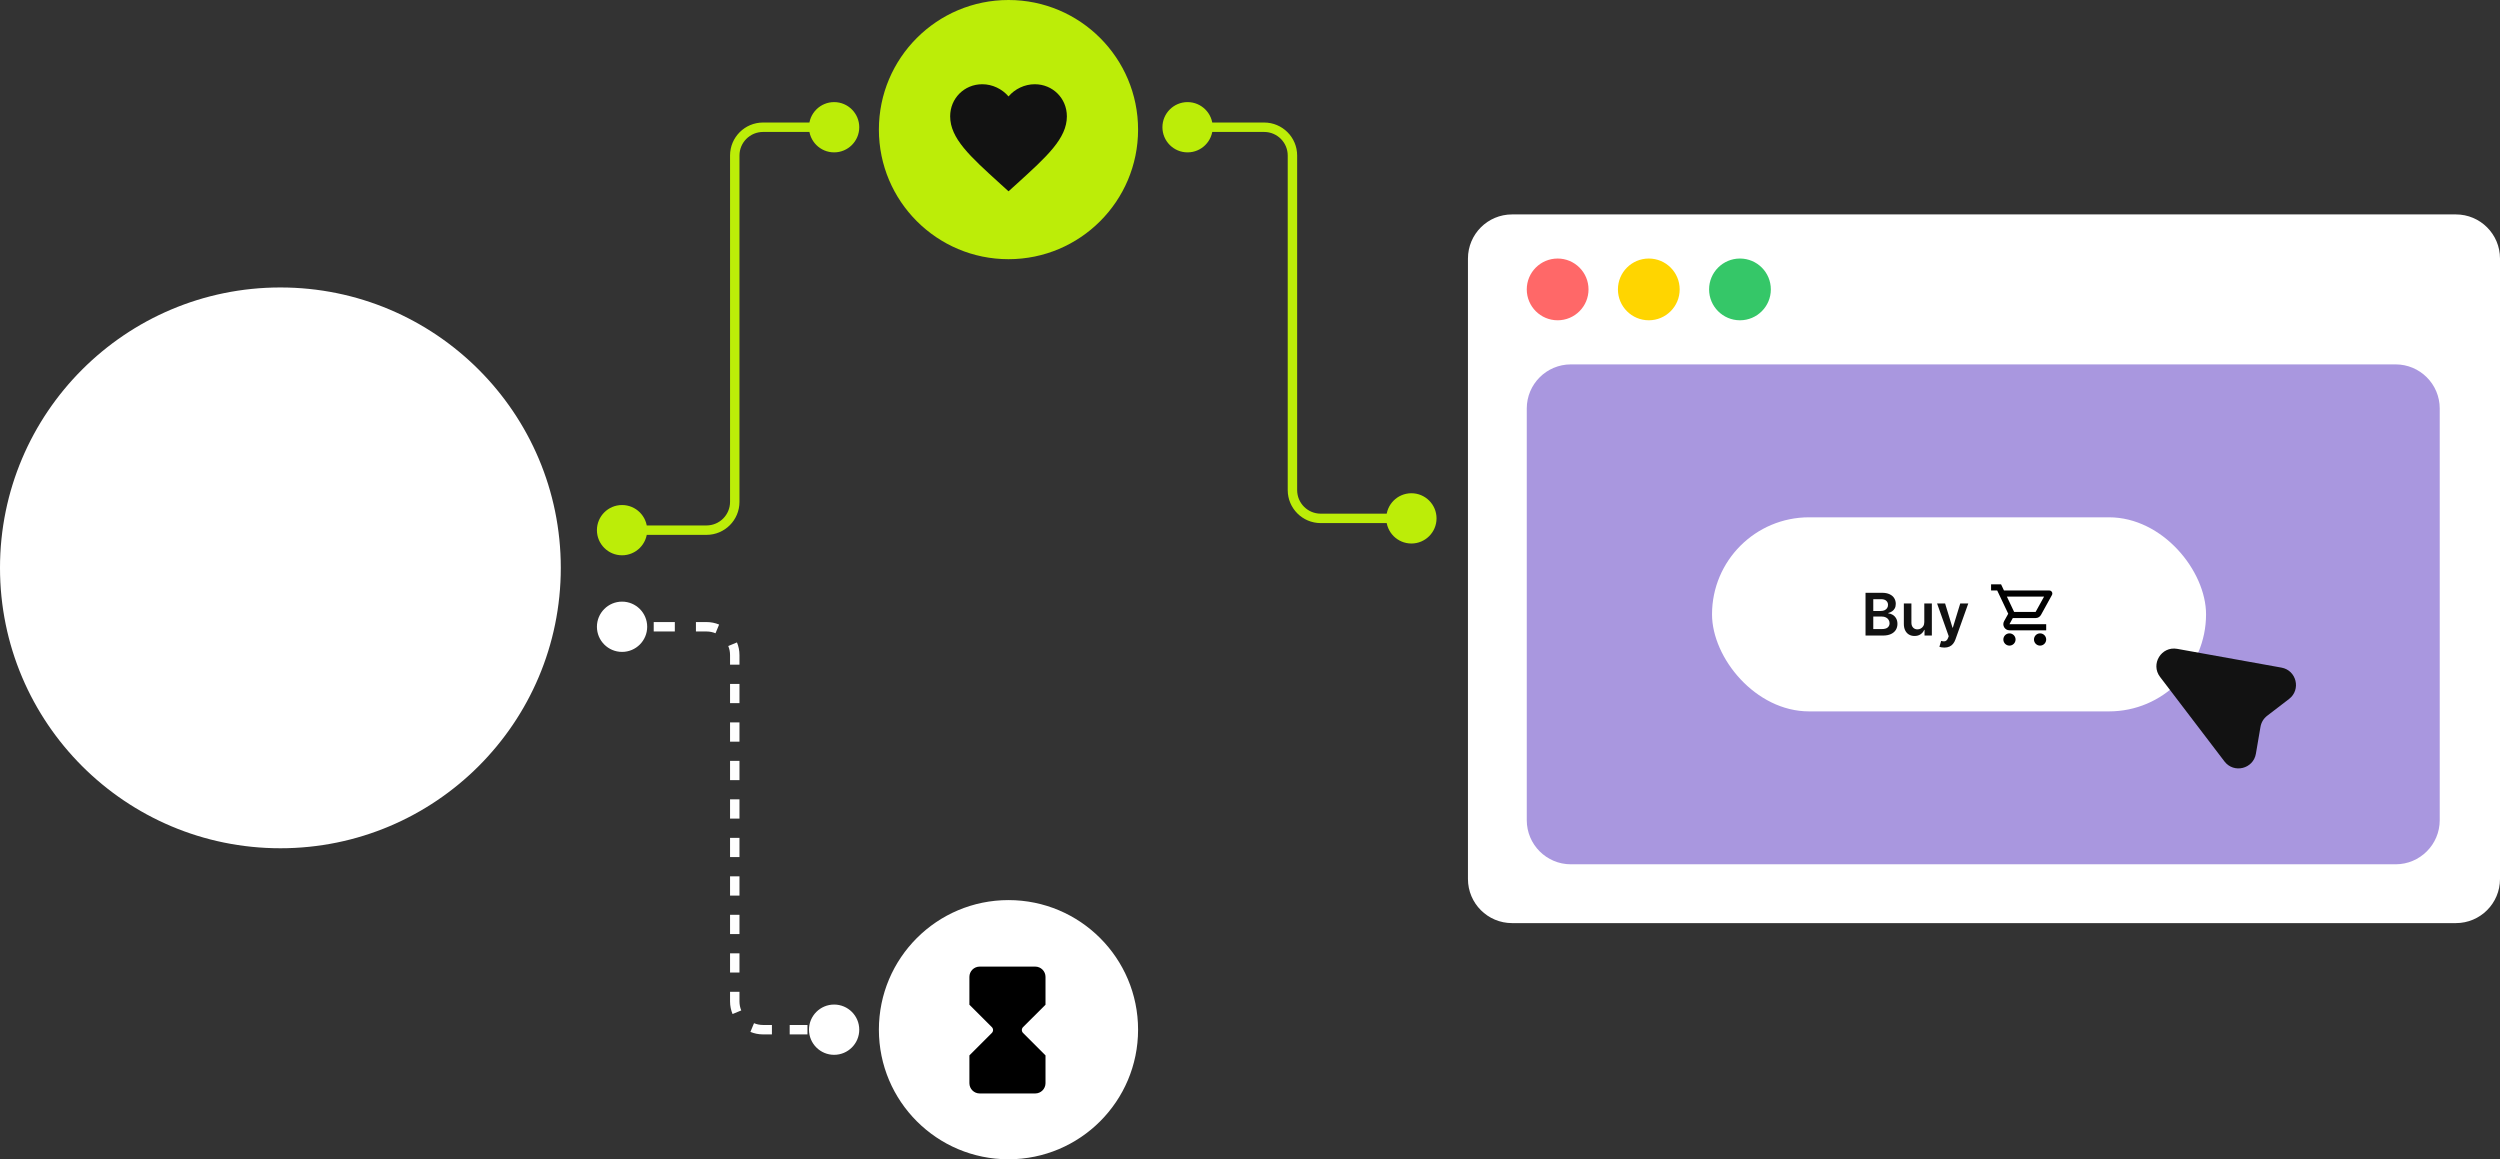<?xml version="1.0" encoding="UTF-8"?> <svg xmlns="http://www.w3.org/2000/svg" width="1061" height="492" viewBox="0 0 1061 492" fill="none"><rect x="0" y="0" width="1061" height="492" fill="#333333" stroke="none"/><circle cx="119" cy="241" r="119" fill="white"></circle><circle cx="428" cy="437" r="55" fill="white"></circle><path d="M415.778 410.227C413.367 410.227 411.413 412.181 411.413 414.592V426.369C411.413 426.374 411.416 426.377 411.42 426.377V426.377C411.428 426.377 411.431 426.386 411.426 426.391L411.42 426.396C411.416 426.401 411.416 426.408 411.42 426.412L420.942 435.91C421.625 436.592 421.626 437.698 420.944 438.381L411.42 447.904C411.416 447.908 411.416 447.915 411.42 447.92L411.426 447.925C411.431 447.93 411.428 447.939 411.42 447.939V447.939C411.416 447.939 411.413 447.942 411.413 447.947V459.697C411.413 462.108 413.367 464.063 415.778 464.063H439.349C441.76 464.063 443.714 462.108 443.714 459.697V447.947C443.714 447.942 443.711 447.939 443.706 447.939V447.939C443.699 447.939 443.696 447.93 443.701 447.925L443.706 447.92C443.711 447.915 443.711 447.908 443.706 447.904L434.183 438.381C433.501 437.698 433.501 436.592 434.185 435.91L443.706 426.412C443.711 426.408 443.711 426.401 443.706 426.396L443.701 426.391C443.696 426.386 443.699 426.377 443.706 426.377V426.377C443.711 426.377 443.714 426.374 443.714 426.369V414.592C443.714 412.181 441.76 410.227 439.349 410.227H415.778Z" fill="black"></path><circle cx="428" cy="55" r="55" fill="#BCED08"></circle><path d="M428.015 81.193L424.424 77.924C411.67 66.359 403.25 58.732 403.25 49.371C403.25 41.743 409.243 35.75 416.871 35.75C421.18 35.75 425.316 37.756 428.015 40.926C430.714 37.756 434.85 35.75 439.159 35.75C446.787 35.75 452.78 41.743 452.78 49.371C452.78 58.732 444.36 66.359 431.606 77.949L428.015 81.193Z" fill="#121212"></path><path d="M609.667 220C609.667 225.891 604.891 230.667 599 230.667C593.109 230.667 588.333 225.891 588.333 220C588.333 214.109 593.109 209.333 599 209.333C604.891 209.333 609.667 214.109 609.667 220ZM514.667 54C514.667 59.891 509.891 64.667 504 64.667C498.109 64.667 493.333 59.891 493.333 54C493.333 48.109 498.109 43.333 504 43.333C509.891 43.333 514.667 48.109 514.667 54ZM599 222H560.51V218H599V222ZM546.51 208V66H550.51V208H546.51ZM536.51 56H504V52H536.51V56ZM546.51 66C546.51 60.477 542.033 56 536.51 56V52C544.242 52 550.51 58.268 550.51 66H546.51ZM560.51 222C552.779 222 546.51 215.732 546.51 208H550.51C550.51 213.523 554.988 218 560.51 218V222Z" fill="#BCED08"></path><path d="M253.333 225C253.333 230.891 258.109 235.667 264 235.667C269.891 235.667 274.667 230.891 274.667 225C274.667 219.109 269.891 214.333 264 214.333C258.109 214.333 253.333 219.109 253.333 225ZM343.333 54C343.333 59.891 348.109 64.667 354 64.667C359.891 64.667 364.667 59.891 364.667 54C364.667 48.109 359.891 43.333 354 43.333C348.109 43.333 343.333 48.109 343.333 54ZM264 227H299.832V223H264V227ZM313.832 213V66H309.832V213H313.832ZM323.832 56H354V52H323.832V56ZM313.832 66C313.832 60.477 318.309 56 323.832 56V52C316.1 52 309.832 58.268 309.832 66H313.832ZM299.832 227C307.564 227 313.832 220.732 313.832 213H309.832C309.832 218.523 305.355 223 299.832 223V227Z" fill="#BCED08"></path><path d="M253.333 266C253.333 260.109 258.109 255.333 264 255.333C269.891 255.333 274.667 260.109 274.667 266C274.667 271.891 269.891 276.667 264 276.667C258.109 276.667 253.333 271.891 253.333 266ZM343.333 437C343.333 431.109 348.109 426.333 354 426.333C359.891 426.333 364.667 431.109 364.667 437C364.667 442.891 359.891 447.667 354 447.667C348.109 447.667 343.333 442.891 343.333 437ZM264 264H268.479V268H264V264ZM277.437 264H286.395V268H277.437V264ZM295.353 264H299.832V268H295.353V264ZM299.832 264C301.727 264 303.538 264.377 305.192 265.063L303.66 268.758C302.483 268.27 301.192 268 299.832 268V264ZM312.769 272.64C313.455 274.294 313.832 276.105 313.832 278H309.832C309.832 276.64 309.562 275.349 309.074 274.173L312.769 272.64ZM313.832 278V282.083H309.832V278H313.832ZM313.832 290.25V298.417H309.832V290.25H313.832ZM313.832 306.583V314.75H309.832V306.583H313.832ZM313.832 322.917V331.083H309.832V322.917H313.832ZM313.832 339.25V347.417H309.832V339.25H313.832ZM313.832 355.583V363.75H309.832V355.583H313.832ZM313.832 371.917V380.083H309.832V371.917H313.832ZM313.832 388.25V396.417H309.832V388.25H313.832ZM313.832 404.583V412.75H309.832V404.583H313.832ZM313.832 420.917V425H309.832V420.917H313.832ZM313.832 425C313.832 426.36 314.102 427.651 314.59 428.827L310.895 430.36C310.21 428.706 309.832 426.895 309.832 425H313.832ZM320.005 434.242C321.181 434.73 322.473 435 323.832 435V439C321.938 439 320.126 438.623 318.473 437.937L320.005 434.242ZM323.832 435H327.603V439H323.832V435ZM335.145 435H342.687V439H335.145V435ZM350.229 435H354V439H350.229V435Z" fill="white"></path><path d="M623 109.72C623 99.381 631.381 91 641.72 91H1042.28C1052.62 91 1061 99.381 1061 109.72V373.048C1061 383.387 1052.62 391.768 1042.28 391.768H641.72C631.381 391.768 623 383.387 623 373.048V109.72Z" fill="white"></path><path d="M647.96 173.368C647.96 163.03 656.341 154.648 666.68 154.648H1016.7C1027.03 154.648 1035.42 163.03 1035.42 173.368V348.088C1035.42 358.427 1027.03 366.808 1016.7 366.808H666.68C656.341 366.808 647.96 358.427 647.96 348.088V173.368Z" fill="#A997DF"></path><rect x="726.584" y="219.545" width="209.664" height="82.368" rx="41.184" fill="white"></rect><path d="M791.73 269.729V251.576H798.679C799.991 251.576 801.082 251.783 801.95 252.196C802.825 252.604 803.478 253.162 803.909 253.871C804.346 254.581 804.565 255.384 804.565 256.282C804.565 257.021 804.423 257.653 804.139 258.179C803.856 258.699 803.475 259.122 802.996 259.447C802.517 259.772 801.983 260.005 801.392 260.147V260.324C802.036 260.36 802.653 260.558 803.244 260.918C803.841 261.273 804.329 261.775 804.707 262.425C805.085 263.075 805.274 263.861 805.274 264.783C805.274 265.722 805.047 266.567 804.592 267.318C804.137 268.062 803.451 268.65 802.535 269.081C801.619 269.513 800.467 269.729 799.078 269.729H791.73ZM795.019 266.981H798.555C799.749 266.981 800.609 266.753 801.135 266.298C801.667 265.837 801.932 265.246 801.932 264.526C801.932 263.988 801.799 263.503 801.534 263.072C801.268 262.635 800.889 262.292 800.399 262.044C799.909 261.79 799.324 261.663 798.644 261.663H795.019V266.981ZM795.019 259.296H798.272C798.839 259.296 799.35 259.193 799.805 258.986C800.26 258.773 800.618 258.475 800.878 258.091C801.144 257.701 801.277 257.24 801.277 256.708C801.277 256.005 801.028 255.426 800.532 254.971C800.042 254.516 799.312 254.288 798.343 254.288H795.019V259.296ZM816.67 264.003V256.114H819.879V269.729H816.768V267.309H816.626C816.319 268.071 815.814 268.694 815.11 269.179C814.413 269.664 813.553 269.906 812.531 269.906C811.639 269.906 810.85 269.708 810.165 269.312C809.485 268.91 808.953 268.328 808.569 267.566C808.185 266.798 807.993 265.87 807.993 264.783V256.114H811.202V264.286C811.202 265.149 811.438 265.834 811.911 266.343C812.383 266.851 813.004 267.105 813.772 267.105C814.245 267.105 814.703 266.99 815.146 266.759C815.589 266.529 815.952 266.186 816.236 265.731C816.526 265.27 816.67 264.694 816.67 264.003ZM825.173 274.834C824.736 274.834 824.331 274.799 823.959 274.728C823.592 274.663 823.3 274.586 823.081 274.497L823.826 271.998C824.292 272.134 824.709 272.199 825.075 272.193C825.442 272.187 825.764 272.071 826.042 271.847C826.325 271.628 826.564 271.262 826.759 270.748L827.034 270.012L822.097 256.114H825.501L828.639 266.396H828.78L831.927 256.114H835.339L829.888 271.377C829.634 272.098 829.297 272.716 828.878 273.23C828.458 273.75 827.944 274.146 827.336 274.417C826.733 274.695 826.012 274.834 825.173 274.834Z" fill="#121212"></path><path d="M863.92 262.3C864.895 262.3 865.752 261.767 866.194 260.961L870.846 252.524C871.327 251.666 870.703 250.6 869.716 250.6H850.483L849.261 248H845.012V250.6H847.611L852.289 260.467L850.535 263.639C849.586 265.381 850.834 267.5 852.809 267.5H868.403V264.9H852.809L854.239 262.3H863.92ZM851.717 253.2H867.507L863.92 259.7H854.797L851.717 253.2ZM852.809 268.8C851.38 268.8 850.223 269.97 850.223 271.4C850.223 272.83 851.38 274 852.809 274C854.239 274 855.408 272.83 855.408 271.4C855.408 269.97 854.239 268.8 852.809 268.8ZM865.804 268.8C864.375 268.8 863.218 269.97 863.218 271.4C863.218 272.83 864.375 274 865.804 274C867.234 274 868.403 272.83 868.403 271.4C868.403 269.97 867.234 268.8 865.804 268.8Z" fill="black"></path><circle cx="661.064" cy="122.825" r="13.104" fill="#FF6868"></circle><circle cx="699.752" cy="122.825" r="13.104" fill="#FFD500"></circle><circle cx="738.44" cy="122.825" r="13.104" fill="#35C768"></circle><path d="M968.247 283.331L924.004 275.371C917.281 274.162 912.582 281.847 916.722 287.28L944.064 323.158C948.032 328.365 956.3 326.332 957.401 319.879L959.35 308.462C959.668 306.601 960.676 304.93 962.174 303.781L971.479 296.642C976.639 292.684 974.647 284.483 968.247 283.331Z" fill="#121212"></path></svg> 